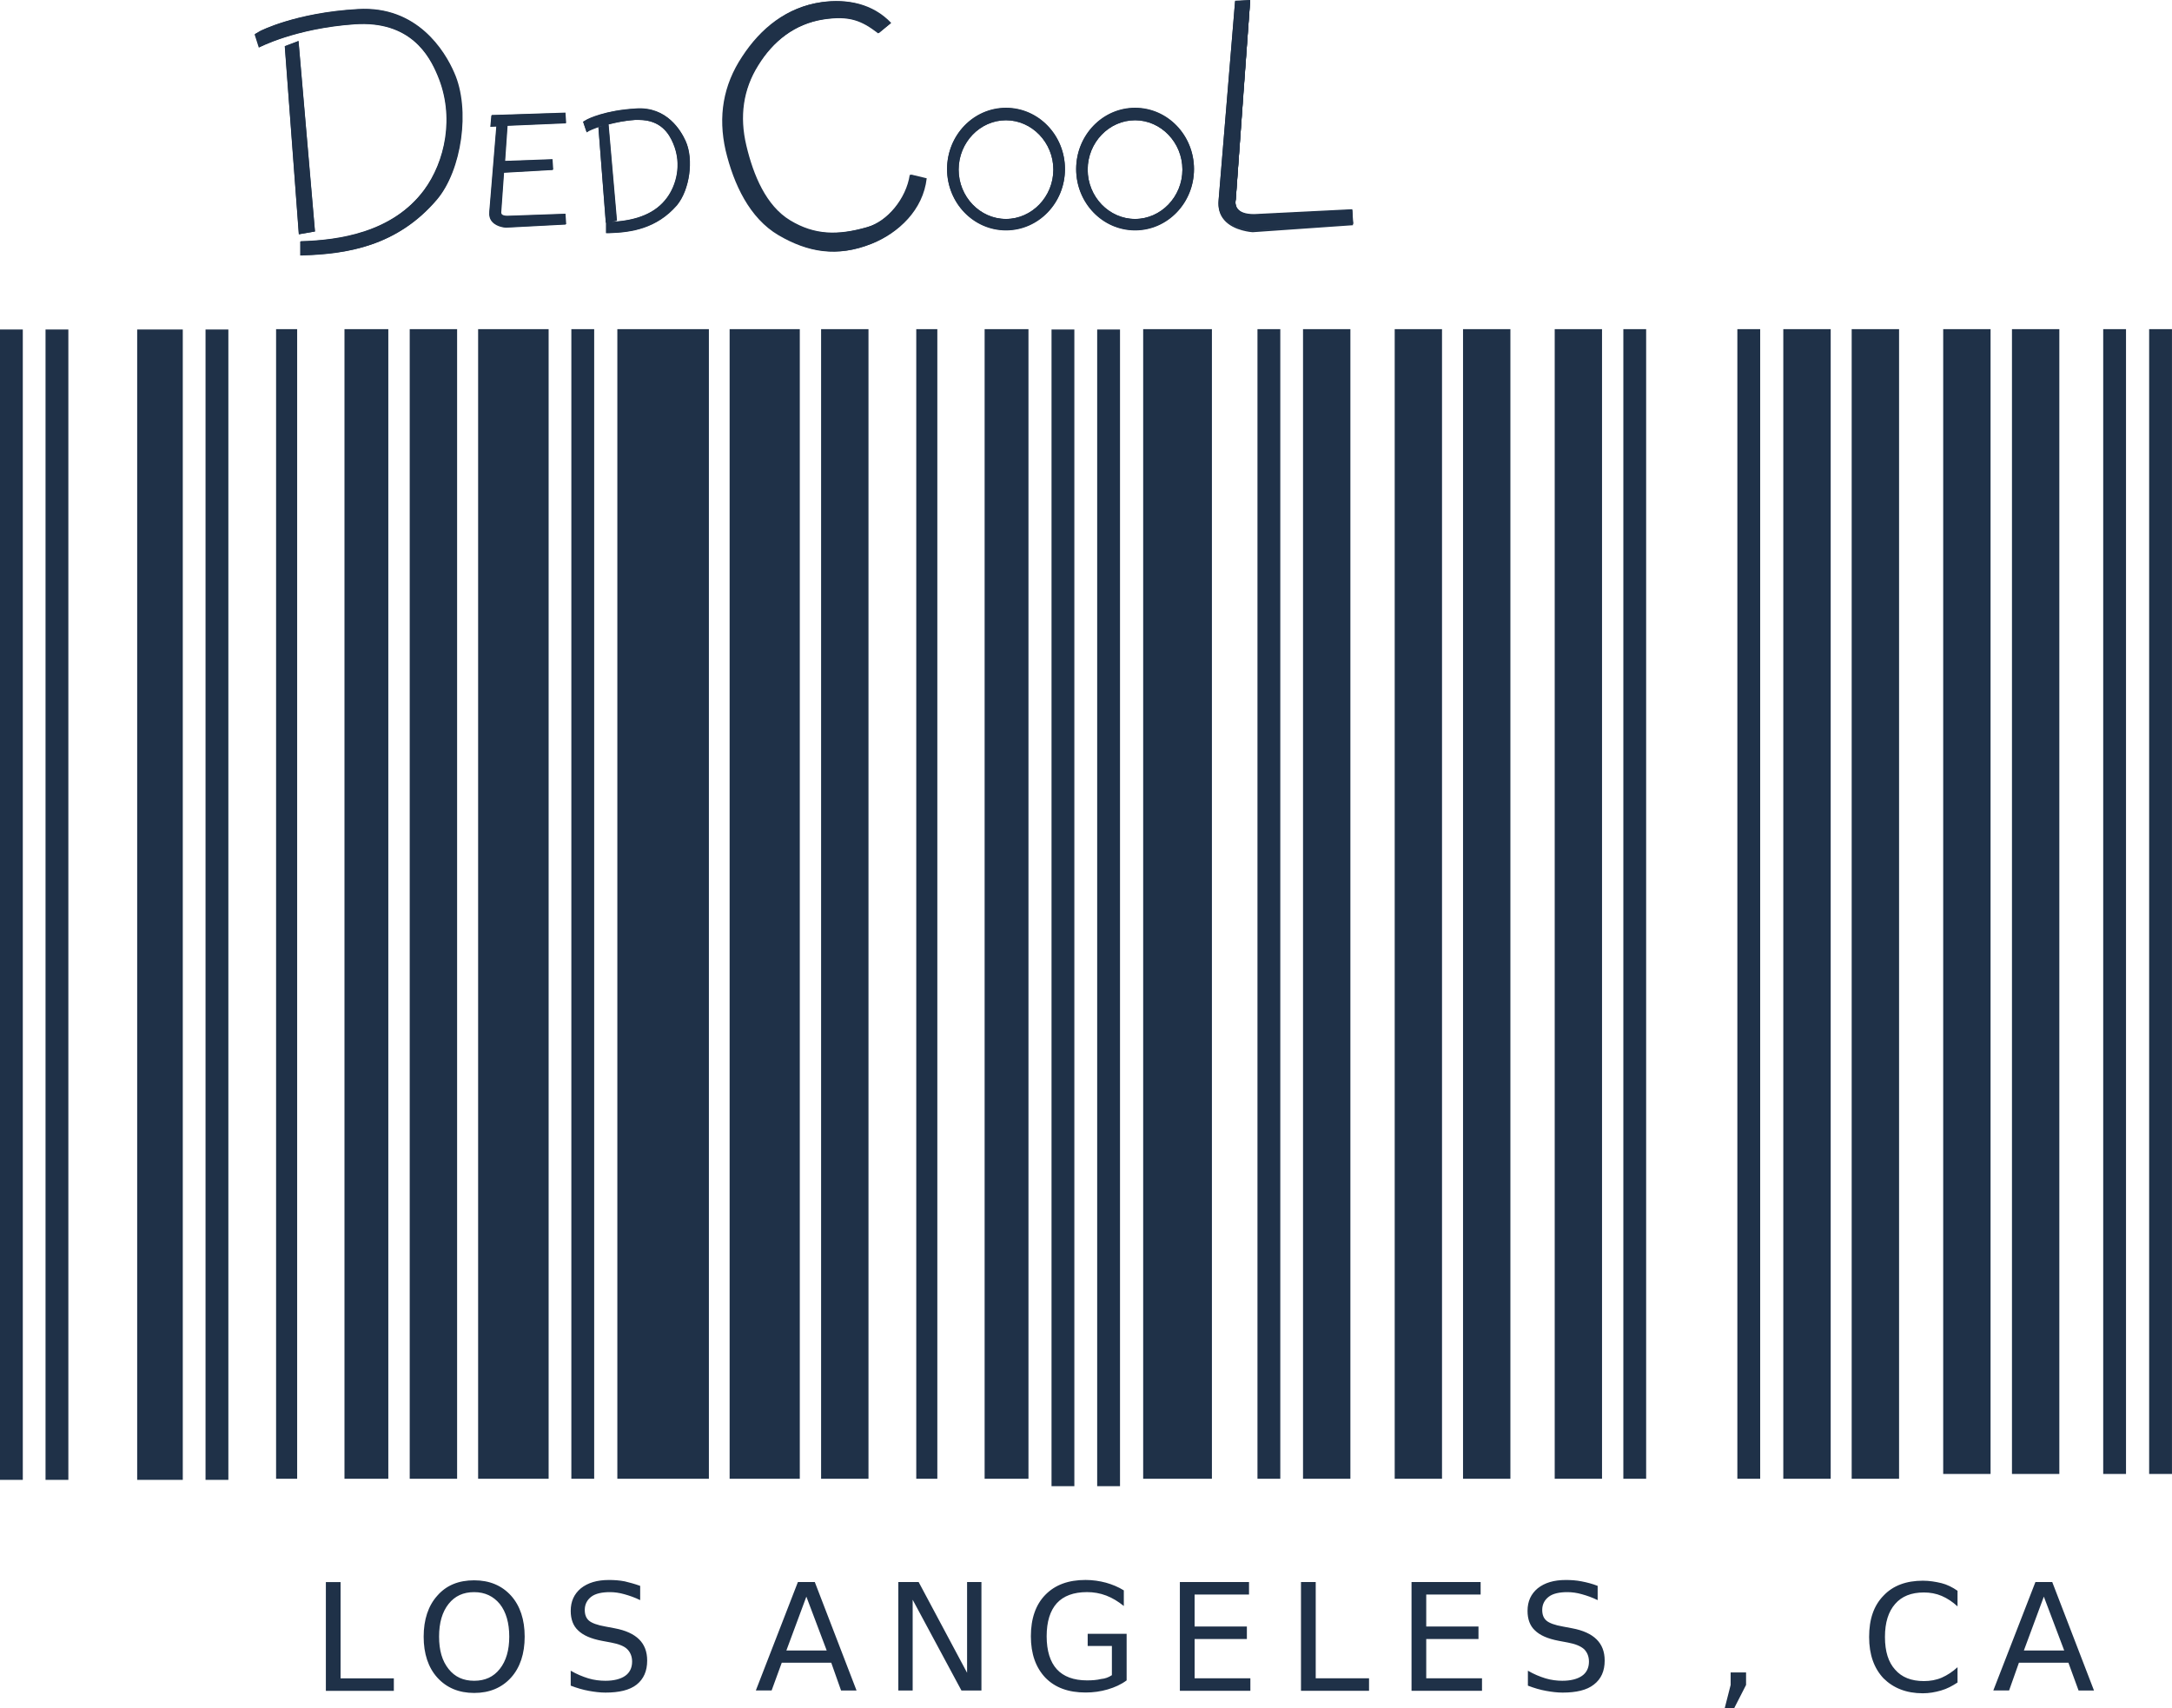 <svg viewBox="0 0 850.58 668.99" version="1.1" xmlns="http://www.w3.org/2000/svg">
  <defs>
    <style>
      .cls-1 {
        fill-rule: evenodd;
      }

      .cls-1, .cls-2 {
        fill: #1f3148;
      }
    </style>
  </defs>
  
  <g>
    <g id="Layer_1">
      <g>
        <path d="M117.74,99.9v-5.45c14.96-.4,35.97-3.4,48.48-20.14,8.1-10.9,12.22-28.59,5.22-45.05-3.29-7.49-10.7-21.37-32.41-19.87-23.49,1.62-37.5,9.12-37.5,9.12l-1.67-5.18,2.06-1.21s13.87-7.22,38.33-8.59c23.09-1.36,33.94,16.34,37.65,24.93,6.45,14.42,2.89,38.25-6.73,49.67-15.51,18.26-35.16,21.24-52.2,21.79h-1.22ZM235.04,50.37l2.74-.95,3.17,36.47-3.02.54-2.89-36.06Z" class="cls-1"></path>
        <path d="M235.04,50.37l2.74-.95,3.17,36.47-3.02.54-2.89-36.06Z" class="cls-2"></path>
        <path d="M237.23,87.25l-2.89-37.29,3.85-1.5,3.29,37.99-4.25.81ZM235.85,50.77l2.61,34.84,1.79-.27-3.02-35.12-1.38.54h0Z" class="cls-2"></path>
        <path d="M238.18,90.39v-2.73c7.42-.27,17.6-1.64,23.78-9.93,3.98-5.32,6.04-14.03,2.47-22.06-1.64-3.68-5.22-10.47-15.93-9.67-11.53.82-18.4,4.5-18.4,4.5l-.83-2.46.95-.54s6.75-3.54,18.7-4.23c11.39-.67,16.62,8.04,18.55,12.26,3.16,7.07,1.5,18.65-3.31,24.37-7.56,8.98-17.17,10.47-25.55,10.61l-.41-.13h-.01Z" class="cls-1"></path>
        <path d="M238.18,90.39v-2.73c7.42-.27,17.6-1.64,23.78-9.93,3.98-5.32,6.04-14.03,2.47-22.06-1.64-3.68-5.22-10.47-15.93-9.67-11.53.82-18.4,4.5-18.4,4.5l-.83-2.46.95-.54s6.75-3.54,18.7-4.23c11.39-.67,16.62,8.04,18.55,12.26,3.16,7.07,1.5,18.65-3.31,24.37-7.56,8.98-17.17,10.47-25.55,10.61l-.41-.13h-.01Z" class="cls-2"></path>
        <path d="M238.72,91.33h-1.38v-4.34h.83c10.99-.27,18.55-3.41,23.09-9.53,3.43-4.48,6.04-12.79,2.47-21.24-1.65-3.95-4.94-9.25-13.47-9.25h-1.5c-11.26.81-18.13,4.35-18.13,4.35l-.83.55-1.38-4.08,1.65-.95c.27-.13,7-3.68,19.1-4.22,12.08-.82,17.57,8.7,19.36,12.66,3.29,7.21,1.5,19.2-3.43,25.17-7.98,9.13-17.87,10.61-26.38,10.87ZM238.99,88.61v1.07c8.1-.27,17.32-1.76,24.59-10.34,4.67-5.44,6.18-16.74,3.16-23.41-1.92-4.35-6.73-11.71-16.47-11.71h-1.11c-11.66.68-18.26,4.08-18.4,4.08l-.41.27.27.97c2.2-.95,8.51-3.41,17.86-4.08,11.95-.82,15.65,7.61,16.76,10.2,3.83,8.99.95,17.96-2.61,22.86-4.81,6.27-12.51,9.54-23.63,10.08Z" class="cls-2"></path>
        <path d="M198.62,85.47c-4.13,0-3.31-2.71-3.31-2.71l1.1-15.93,19.1-1.07-.14-2.32-18.7.81,1.11-15.64,22.94-.95-.14-2.46-27.21.82-.27,2.73,2.33-.13-2.89,34.3c-.54,5.03,5.77,5.3,5.77,5.3l22.4-1.22-.14-2.32-21.98.82Z" class="cls-1"></path>
        <path d="M198.62,85.47c-4.13,0-3.31-2.71-3.31-2.71l1.1-15.93,19.1-1.07-.14-2.32-18.7.81,1.11-15.64,22.94-.95-.14-2.46-27.21.82-.27,2.73,2.33-.13-2.89,34.3c-.54,5.03,5.77,5.3,5.77,5.3l22.4-1.22-.14-2.32-21.98.82Z" class="cls-2"></path>
        <path d="M198.37,89.02c-.14,0-3.58-.13-5.5-2.31-.96-1.09-1.23-2.32-1.1-3.95l2.75-33.35-2.34.13.41-4.5,28.86-.94.27,4.07h-.81l-22.12.95-.96,13.88,18.55-.67.27,4.08-19.24,1.09-1.08,15.25c0,.13-.14.67.14,1.07.27.42,1.08.68,2.19.68l22.8-.81.27,4.08-23.34,1.22ZM196.3,47.78l-2.89,35.25c-.13,1.09.14,1.91.69,2.73,1.1,1.36,3.44,1.62,4.27,1.76l21.55-1.07v-.68l-21.15.81c-1.79,0-3.02-.4-3.71-1.34-.81-1.1-.54-2.32-.41-2.46l1.23-16.47,18.97-1.09v-.68l-18.83.81,1.23-17.28,22.8-.94v-.68l-25.69.81-.14,1.09,2.06-.54Z" class="cls-2"></path>
        <path d="M393.96,43.15c-12.23,0-22.12,10.34-22.12,23.13s9.89,23.14,22.12,23.14,22.11-10.34,22.11-23.14-9.89-23.13-22.11-23.13ZM393.96,86.56c-10.72,0-19.37-8.98-19.37-20.14s8.66-20.14,19.37-20.14,19.37,8.97,19.37,20.14-8.67,20.14-19.37,20.14Z" class="cls-1"></path>
        <path d="M393.96,43.15c-12.23,0-22.12,10.34-22.12,23.13s9.89,23.14,22.12,23.14,22.11-10.34,22.11-23.14-9.89-23.13-22.11-23.13ZM393.96,86.56c-10.72,0-19.37-8.98-19.37-20.14s8.66-20.14,19.37-20.14,19.37,8.97,19.37,20.14-8.67,20.14-19.37,20.14Z" class="cls-2"></path>
        <path d="M393.96,90.09c-12.63,0-23.07-10.74-23.07-23.95s10.3-23.95,23.07-23.95,23.09,10.74,23.09,23.95-10.43,23.95-23.09,23.95ZM393.96,43.95c-11.81,0-21.28,9.93-21.28,22.32s9.62,22.19,21.28,22.19,21.3-9.93,21.3-22.19-9.48-22.32-21.3-22.32ZM393.96,87.38c-11.11,0-20.19-9.4-20.19-21.1s9.08-20.96,20.19-20.96,20.19,9.4,20.19,20.96-9.05,21.1-20.19,21.1ZM393.96,47.09c-10.16,0-18.53,8.7-18.53,19.33s8.37,19.32,18.53,19.32,18.56-8.71,18.56-19.33-8.4-19.32-18.56-19.32Z" class="cls-2"></path>
        <path d="M444.49,43.15c-12.22,0-22.11,10.34-22.11,23.13s9.89,23.14,22.11,23.14,22.12-10.34,22.12-23.14-9.89-23.13-22.12-23.13ZM444.49,86.56c-10.7,0-19.37-8.98-19.37-20.14s8.67-20.14,19.37-20.14,19.37,8.97,19.37,20.14-8.66,20.14-19.37,20.14Z" class="cls-1"></path>
        <path d="M444.49,43.15c-12.22,0-22.11,10.34-22.11,23.13s9.89,23.14,22.11,23.14,22.12-10.34,22.12-23.14-9.89-23.13-22.12-23.13ZM444.49,86.56c-10.7,0-19.37-8.98-19.37-20.14s8.67-20.14,19.37-20.14,19.37,8.97,19.37,20.14-8.66,20.14-19.37,20.14Z" class="cls-2"></path>
        <path d="M444.51,90.09c-12.64,0-23.07-10.74-23.07-23.95s10.3-23.95,23.07-23.95,23.07,10.74,23.07,23.95-10.43,23.95-23.07,23.95ZM444.51,43.95c-11.68,0-21.3,9.93-21.3,22.32s9.62,22.19,21.3,22.19,21.28-9.93,21.28-22.19-9.48-22.32-21.28-22.32ZM444.51,87.38c-11.12,0-20.19-9.4-20.19-21.1s9.06-20.96,20.19-20.96,20.19,9.4,20.19,20.96-9.06,21.1-20.19,21.1ZM444.51,47.09c-10.16,0-18.55,8.7-18.55,19.33s8.39,19.32,18.55,19.32,18.55-8.71,18.55-19.33-8.39-19.33-18.56-19.33h.01ZM349.01,8.98l-4.8,3.95c-6.6-5.03-11.26-6.94-21.43-5.45-11.53,1.77-20.05,8.73-25.82,18.11-5.91,9.4-7.41,20-4.67,31.44,2.75,11.57,7.7,23.55,17.18,29.27,9.48,5.72,18.55,5.99,30.35,2.58,7.84-2.17,15.39-11.16,16.91-20.54l6.18,1.48c-1.38,12.4-10.99,21.39-21.43,25.6-13.32,5.3-24.73,3.4-36.12-3.4-11.41-6.67-17.58-20-20.74-33.21-3.16-13.34-.96-25.59,6.45-36.76,7.42-11.16,17.45-19.33,30.77-21.24,10.03-1.34,19.9.55,27.19,8.18Z" class="cls-2"></path>
        <path d="M486.97,35.67L489.58.15l-5.64.27-6.45,77.86c-1.23,11.42,13.18,12.11,13.18,12.11l39.15-2.73-.41-5.45-38.07,1.91c-9.19.13-7.41-5.99-7.41-5.99l2.61-36.34.41-6.12Z" class="cls-1"></path>
        <path d="M486.97,35.67L489.58.15l-5.64.27-6.45,77.86c-1.23,11.42,13.18,12.11,13.18,12.11l39.15-2.73-.41-5.45-38.07,1.91c-9.19.13-7.41-5.99-7.41-5.99l2.61-36.34.41-6.12Z" class="cls-2"></path>
        <path d="M490.68,90.66c-.14,0-7.42-.4-11.27-4.77-1.77-2.04-2.47-4.5-2.19-7.63L483.68.27h.13l5.77-.27v.13l-5.64,77.86s-.54,2.04.68,3.66c1.11,1.5,3.31,2.19,6.46,2.19h.14l38.33-1.91.41,5.71h-.14l-39.14,3.01ZM484.08.67l-6.45,77.71c-.27,2.86.41,5.45,2.06,7.36,3.56,4.22,10.57,4.62,10.97,4.62l38.88-2.73-.27-5.03-38.06,1.91c-3.29,0-5.62-.81-6.73-2.31-1.37-1.77-.68-3.81-.68-3.95L489.43.52l-5.35.13h0ZM8.93,129.04H0v450.52h8.93V129.04ZM26.76,129.04h-8.93v450.52h8.94V129.04ZM71.58,129.04h-17.86v450.52h17.86V129.04ZM89.42,129.04h-8.93v450.52h8.94V129.04ZM116.37,128.9h-8.25v450.23h8.25V128.89h0ZM152.07,128.9h-17.17v450.23h17.17V128.89h0ZM179.01,128.9h-18.56v450.23h18.56V128.89h0ZM214.85,128.9h-27.61v450.23h27.61V128.89h0ZM232.69,128.9h-8.94v450.23h8.94V128.89h0ZM277.61,128.9h-35.85v450.23h35.85V128.89h0ZM313.21,128.9h-27.48v450.23h27.48V128.89h0ZM340.1,128.9h-18.55v450.23h18.56V128.89h-.01ZM367.07,128.9h-8.25v450.23h8.25V128.89h0ZM402.76,128.9h-17.17v450.23h17.17V128.89h0ZM420.73,129.04h-8.94v452.98h8.94V129.02h0ZM438.61,129.04h-8.94v452.98h8.94V129.02h0ZM474.6,128.9h-26.92v450.23h26.92V128.89h0ZM501.38,128.9h-8.94v450.23h8.94V128.89h0ZM528.83,128.9h-18.55v450.23h18.55V128.89h0ZM564.71,128.9h-18.53v450.23h18.53V128.89h0ZM591.49,128.9h-18.55v450.23h18.55V128.89h0ZM627.37,128.9h-18.53v450.23h18.53V128.89h0ZM644.63,128.9h-8.91v450.23h8.93V128.89h-.01ZM689.31,128.9h-8.94v450.23h8.94V128.89h0ZM716.92,128.9h-18.56v450.23h18.56V128.89h0ZM743.69,128.9h-18.55v450.23h18.56V128.89h-.01ZM779.53,128.9h-18.55v448.34h18.55V128.9ZM806.46,128.9h-18.55v448.34h18.55V128.9ZM832.57,128.9h-8.93v448.34h8.93V128.9ZM850.56,128.9h-8.93v448.34h8.94V128.9ZM111.56,18.1l5.5,73.65,6.31-1.1-6.45-74.59-5.37,2.04Z" class="cls-2"></path>
        <path d="M140.09,3.68c-24.46,1.36-38.33,8.58-38.33,8.58l-2.06,1.22,1.65,5.17s14.14-7.48,37.5-9.12c21.84-1.49,29.26,12.26,32.42,19.87,7,16.34,2.89,34.03-5.22,45.05-12.5,16.89-33.52,19.73-48.5,20.14v5.45h1.11c17.03-.54,36.68-3.53,52.19-21.77,9.75-11.42,13.2-35.25,6.73-49.67-3.58-8.59-14.28-26.27-37.5-24.92ZM249.06,42.47c-12.1.67-18.83,4.08-19.1,4.22l-1.64.95,1.37,4.08.81-.54s2.07-1.09,5.64-2.04l-1.77.67,2.89,37.29h.13v4.09h1.37c8.52-.27,18.41-1.77,26.24-10.9,5.08-5.85,6.72-17.96,3.43-25.17-1.79-3.95-7.26-13.48-19.36-12.66ZM238.48,85.62l-2.63-34.85,1.4-.54,3.02,35.12-1.79.27ZM238.34,48.73c2.89-.67,6.18-1.49,10.3-1.77h1.52c8.51,0,11.81,5.32,13.45,9.26,3.58,8.43.96,16.61-2.47,21.24-4.25,5.85-11.41,8.85-21.57,9.4l2.06-.42-3.29-37.71ZM263.61,79.22c-7.28,8.59-16.48,10.07-24.59,10.34v-1.07c11.14-.4,18.83-3.81,23.63-10.2,3.58-4.91,6.46-13.89,2.61-22.88-1.23-2.73-4.81-11.02-16.76-10.2-9.35.67-15.53,3.13-17.86,4.08l-.27-.95.41-.27c.14,0,6.73-3.41,18.41-4.09h1.08c9.75,0,14.58,7.36,16.5,11.71,3.02,6.81,1.5,18.24-3.17,23.55ZM220.74,48.33h.81l-.27-4.09-28.86.94-.41,4.5,2.34-.13-2.75,33.35c-.14,1.5.14,2.86,1.1,3.95,1.92,2.19,5.37,2.32,5.5,2.32l23.34-1.22-.27-4.09-22.8.82c-1.1,0-1.92-.27-2.19-.67-.27-.4-.14-.97-.14-1.1l1.08-15.24,19.24-1.09-.27-4.08-18.55.67.96-13.88,22.12-.94ZM214.69,64.24v.68l-18.95,1.09-1.23,16.47c0,.13-.41,1.36.41,2.44.69.82,1.92,1.37,3.71,1.37l21.15-.82v.67l-21.55,1.11c-.83,0-3.02-.4-4.27-1.77-.54-.67-.81-1.5-.68-2.73l2.89-35.25-2.34.13.14-1.07,25.69-.83v.68l-22.8.95-1.22,17.29,19.08-.4v-.03ZM393.96,42.33c-12.63,0-23.07,10.75-23.07,23.96s10.3,23.95,23.07,23.95,23.09-10.74,23.09-23.95-10.43-23.96-23.09-23.96ZM393.96,88.47c-11.81,0-21.28-9.93-21.28-22.18s9.62-22.32,21.28-22.32,21.3,9.93,21.3,22.32-9.48,22.18-21.3,22.18Z" class="cls-2"></path>
        <path d="M393.93,45.33c-11.11,0-20.19,9.4-20.19,20.96s9.08,21.1,20.19,21.1,20.19-9.4,20.19-21.1-9.05-20.96-20.19-20.96ZM393.93,85.76c-10.16,0-18.53-8.71-18.53-19.33s8.37-19.33,18.53-19.33,18.56,8.73,18.56,19.33-8.4,19.33-18.56,19.33ZM444.51,42.33c-12.64,0-23.07,10.75-23.07,23.96s10.3,23.95,23.07,23.95,23.07-10.74,23.07-23.95-10.43-23.96-23.07-23.96ZM444.51,88.47c-11.68,0-21.3-9.93-21.3-22.18s9.62-22.32,21.3-22.32,21.28,9.93,21.28,22.32-9.48,22.18-21.28,22.18Z" class="cls-2"></path>
        <path d="M444.48,45.33c-11.12,0-20.19,9.4-20.19,20.96s9.06,21.1,20.19,21.1,20.19-9.4,20.19-21.1-9.06-20.96-20.19-20.96ZM444.48,85.76c-10.16,0-18.55-8.71-18.55-19.33s8.39-19.33,18.55-19.33,18.55,8.73,18.55,19.33-8.37,19.33-18.55,19.33ZM339.52,89.02c-11.81,3.41-20.88,3.13-30.35-2.59-9.48-5.71-14.43-17.69-17.18-29.27-2.75-11.56-1.1-22.04,4.67-31.44,5.91-9.53,14.41-16.32,25.82-18.1,10.16-1.5,14.84.4,21.42,5.45l4.82-3.95c-7.28-7.63-17.17-9.67-27.33-8.18-13.33,1.91-23.49,10.07-30.77,21.24-7.42,11.16-9.48,23.41-6.46,36.74,3.16,13.21,9.35,26.54,20.73,33.21,11.41,6.67,22.82,8.73,36.13,3.41,10.3-4.08,20.05-13.08,21.43-25.59l-6.18-1.5c-1.38,9.4-8.94,18.38-16.76,20.55h-.01ZM529.55,82.21l-38.33,1.91h-.14c-3.16,0-5.35-.67-6.45-2.17-1.25-1.64-.69-3.68-.69-3.68L489.58.4v-.13l-5.77.27h-.13l-6.46,78c-.27,2.99.41,5.58,2.19,7.63,3.71,4.36,11.14,4.77,11.14,4.77l39.15-2.73h.14l-.28-5.99ZM490.67,90.36c-.27,0-7.28-.4-10.97-4.62-1.65-1.91-2.34-4.36-2.06-7.36L484.08.67l5.22-.27-5.62,77.73c0,.13-.69,2.17.68,3.95,1.25,1.5,3.44,2.31,6.73,2.31l38.06-1.91.27,5.05-38.75,2.83ZM116.87,16.06l-5.36,2.04,5.5,73.65,6.31-1.1-6.45-74.59ZM127.6,619.58h5.77v37.71h20.86v4.9h-26.62v-42.61ZM185.69,618.89c6.04,0,10.85,2.05,14.43,6,3.56,3.95,5.35,9.4,5.35,16.06s-1.79,12.11-5.35,16.05c-3.58,3.95-8.39,6-14.43,6s-10.84-2.05-14.42-6c-3.58-3.95-5.36-9.4-5.36-16.05s1.79-12.11,5.36-16.06c3.56-4.08,8.37-6,14.42-6ZM185.69,623.52c-4.25,0-7.55,1.5-10.03,4.63-2.47,3.13-3.71,7.34-3.71,12.79s1.23,9.53,3.71,12.66c2.48,3.13,5.77,4.63,10.03,4.63s7.56-1.5,10.03-4.63c2.48-3.13,3.71-7.34,3.71-12.66s-1.23-9.67-3.71-12.79c-2.47-2.99-5.77-4.63-10.03-4.63ZM250.7,621.07v5.58c-2.21-1.09-4.27-1.77-6.19-2.31-1.92-.55-3.85-.82-5.62-.82-3.17,0-5.64.54-7.29,1.76-1.64,1.23-2.6,2.99-2.6,5.18,0,1.91.54,3.26,1.64,4.22,1.1.95,3.31,1.77,6.46,2.31l3.58.68c4.39.81,7.55,2.31,9.62,4.36,2.05,2.04,3.14,4.75,3.14,8.3,0,4.08-1.37,7.21-4.12,9.4-2.75,2.17-6.87,3.13-12.22,3.13-2.06,0-4.25-.27-6.46-.67-2.33-.42-4.66-1.1-7.14-2.05v-5.85c2.34,1.36,4.67,2.31,6.87,2.99,2.2.67,4.54.95,6.73.95,3.29,0,5.91-.67,7.7-1.91,1.77-1.22,2.74-3.13,2.74-5.58,0-2.04-.68-3.67-1.92-4.9-1.22-1.21-3.43-2.04-6.31-2.58l-3.58-.67c-4.39-.83-7.41-2.19-9.34-4.09-1.92-1.77-2.89-4.36-2.89-7.63,0-3.81,1.38-6.67,3.98-8.85,2.75-2.18,6.31-3.26,10.99-3.26,2.06,0,4.12.13,6.19.54,1.64.4,3.83.95,6.04,1.77ZM312.48,619.56h6.6l16.35,42.48h-6.06l-3.85-10.89h-19.37l-3.97,10.87h-6.18l16.47-42.46ZM315.78,625.28l-7.83,21.1h15.8l-7.97-21.1ZM359.75,619.56l18.97,35.54v-35.54h5.62v42.48h-7.83l-19.1-35.54v35.54h-5.62v-42.48h7.97ZM435.43,656.05v-11.44h-9.48v-4.77h15.25v18.24c-2.2,1.64-4.67,2.73-7.42,3.54-2.75.81-5.62,1.21-8.66,1.21-6.72,0-11.94-1.89-15.78-5.84-3.71-3.95-5.64-9.26-5.64-16.2s1.92-12.38,5.64-16.19c3.85-3.95,9.06-5.85,15.78-5.85,2.75,0,5.5.4,7.98,1.07,2.47.7,4.81,1.65,7,3.01v6.12c-2.21-1.77-4.4-3.13-6.87-4.08-2.48-.94-4.94-1.36-7.56-1.36-5.22,0-9.21,1.49-11.81,4.35-2.6,2.86-3.98,7.22-3.98,12.93s1.38,10.07,3.98,12.93c2.61,2.86,6.6,4.36,11.81,4.36,2.06,0,3.85-.13,5.5-.54,1.64-.13,3.02-.68,4.25-1.5ZM462.06,619.56h27.07v4.9h-21.31v12.53h20.47v4.9h-20.46v15.38h21.83v4.9h-27.61v-42.61ZM509.48,619.56h5.77v37.71h20.88v4.9h-26.65v-42.61ZM552.64,619.56h27.19v4.9h-21.3v12.53h20.46v4.9h-20.46v15.38h21.84v4.9h-27.6v-42.61h-.14ZM625.66,621.07v5.58c-2.2-1.09-4.25-1.77-6.18-2.31-1.92-.55-3.85-.82-5.64-.82-3.16,0-5.64.54-7.27,1.76-1.65,1.23-2.62,2.99-2.62,5.18,0,1.91.54,3.26,1.65,4.22,1.1.95,3.29,1.77,6.45,2.31l3.58.68c4.39.81,7.56,2.31,9.62,4.36,2.06,2.04,3.16,4.75,3.16,8.3,0,4.08-1.38,7.21-4.25,9.4-2.75,2.17-6.87,3.13-12.23,3.13-2.06,0-4.25-.27-6.45-.67-2.34-.42-4.67-1.1-7.14-2.05v-5.85c2.33,1.36,4.66,2.31,6.86,2.99,2.21.67,4.54.95,6.6.95,3.29,0,5.91-.67,7.7-1.91,1.79-1.22,2.75-3.13,2.75-5.58,0-2.04-.69-3.67-1.92-4.9-1.38-1.21-3.44-2.04-6.33-2.58l-3.56-.67c-4.4-.83-7.42-2.19-9.35-4.09-1.92-1.77-2.89-4.36-2.89-7.63,0-3.81,1.38-6.67,3.98-8.85,2.75-2.18,6.33-3.26,11-3.26,2.06,0,4.12.13,6.18.54,2.06.4,4.25.95,6.31,1.77ZM677.74,654.98h6.04v4.89l-4.67,9.13h-3.7l2.33-9.13v-4.89ZM766.59,622.97v6.13c-1.92-1.77-3.98-3.14-6.18-4.09-2.2-.94-4.53-1.36-7-1.36-4.94,0-8.66,1.5-11.26,4.5-2.61,2.99-3.98,7.21-3.98,12.93s1.37,9.93,3.98,12.79c2.6,2.99,6.31,4.48,11.26,4.48,2.47,0,4.81-.4,7-1.34,2.2-.97,4.25-2.32,6.18-4.09v5.99c-2.06,1.36-4.12,2.46-6.45,3.13-2.33.67-4.67,1.09-7.14,1.09-6.46,0-11.54-2.04-15.39-5.85-3.71-3.95-5.64-9.26-5.64-16.19s1.79-12.26,5.64-16.2c3.71-3.95,8.94-5.85,15.39-5.85,2.6,0,4.94.4,7.27.95,2.2.54,4.39,1.64,6.31,2.99ZM797.1,619.56h6.58l16.35,42.48h-6.04l-3.98-10.89h-19.37l-3.85,10.87h-6.18l16.49-42.46ZM800.39,625.28l-7.82,21.1h15.8l-7.98-21.1Z" class="cls-2"></path>
      </g>
    </g>
  </g>
</svg>